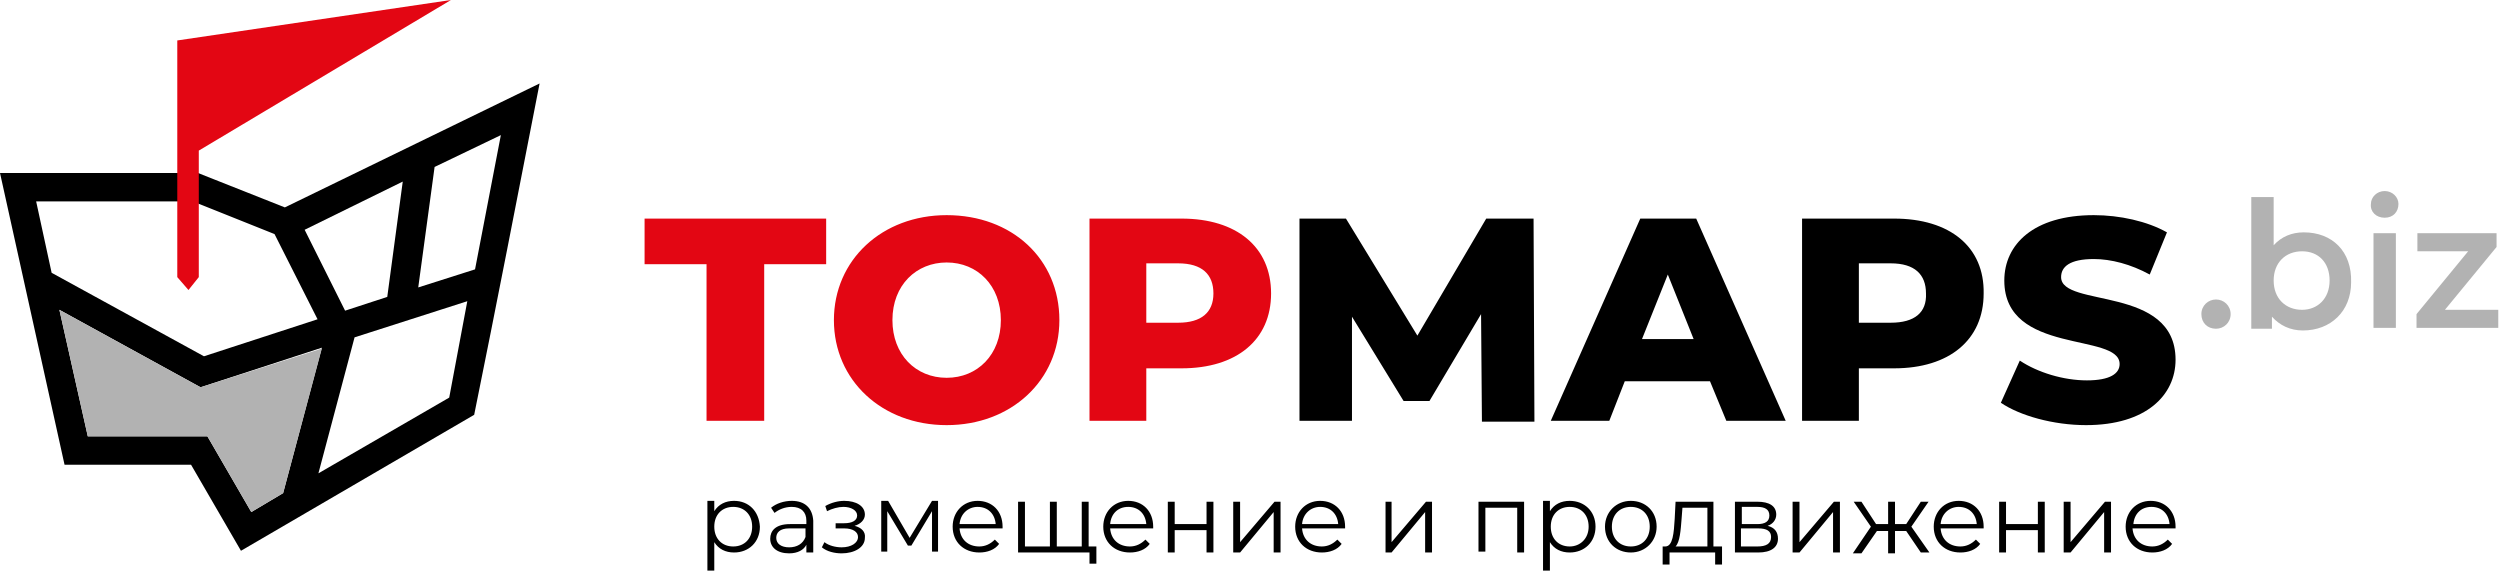 <?xml version="1.0" encoding="UTF-8"?> <svg xmlns="http://www.w3.org/2000/svg" width="875" height="200" viewBox="0 0 875 200" fill="none"> <g clip-path="url(#clip0_479_10760)"> <path d="M412.349 112.952H401.204V92.169H412.349C420.783 92.169 424.698 96.084 424.698 102.711C424.698 109.337 420.482 112.952 412.349 112.952ZM413.554 76.506H381.325V147.289H401.204V128.916H413.554C432.831 128.916 444.879 118.976 444.879 102.711C444.879 86.446 432.831 76.506 413.554 76.506ZM331.325 132.229C320.482 132.229 312.349 124.096 312.349 112.048C312.349 99.699 320.783 91.867 331.325 91.867C342.168 91.867 350.301 100 350.301 112.048C350.301 124.096 342.168 132.229 331.325 132.229ZM331.325 148.795C353.915 148.795 370.783 133.132 370.783 112.048C370.783 90.663 354.217 75.301 331.325 75.301C308.735 75.301 291.867 90.964 291.867 112.048C291.867 133.132 308.735 148.795 331.325 148.795ZM247.59 147.289H267.47V92.47H289.156V76.506H225.602V92.47H247.289V147.289H247.59Z" fill="#E30613"></path> <path d="M730.12 148.795C751.204 148.795 761.445 138.253 761.445 125.904C761.445 99.699 721.385 107.831 721.385 96.988C721.385 93.373 724.397 90.663 732.831 90.663C738.855 90.663 745.783 92.47 752.409 96.084L758.433 81.325C751.506 77.41 741.867 75.301 732.831 75.301C711.747 75.301 701.506 85.542 701.506 98.193C701.506 124.398 741.867 116.265 741.867 127.41C741.867 130.723 738.554 133.132 730.421 133.132C722.289 133.132 713.253 130.422 706.927 126.205L700.301 140.964C706.927 145.482 718.674 148.795 730.12 148.795ZM661.747 112.952H650.602V92.169H661.747C670.18 92.169 674.096 96.084 674.096 102.711C674.397 109.337 670.18 112.952 661.747 112.952ZM662.951 76.506H630.722V147.289H650.602V128.916H662.951C682.229 128.916 694.277 118.976 694.277 102.711C694.578 86.446 682.53 76.506 662.951 76.506ZM574.698 118.675L583.735 96.084L592.771 118.675H574.698ZM604.216 147.289H625L593.674 76.506H574.096L542.771 147.289H563.253L568.674 133.434H598.494L604.216 147.289ZM537.048 147.289L536.747 76.506H520.18L496.084 117.47L471.084 76.506H454.819V147.289H473.192V110.843L491.265 140.361H500.301L518.373 109.94L518.674 147.59H537.048V147.289Z" fill="black"></path> <path d="M855.722 108.434L873.795 86.446V81.626H846.084V87.952H863.855L845.783 109.94V114.759H874.397V108.434H855.722ZM830.722 114.759H838.554V81.626H830.722V114.759ZM834.638 76.205C837.65 76.205 839.457 74.096 839.457 71.385C839.457 68.976 837.349 66.867 834.638 66.867C831.927 66.867 829.819 68.976 829.819 71.385C829.518 74.096 831.626 76.205 834.638 76.205ZM805.722 108.434C800 108.434 795.783 104.518 795.783 98.193C795.783 91.867 800 87.952 805.722 87.952C811.445 87.952 815.361 91.867 815.361 98.193C815.361 104.518 811.144 108.434 805.722 108.434ZM806.325 81.325C802.108 81.325 798.494 82.831 795.783 85.843V68.976H787.951V115.06H795.18V110.843C797.891 113.855 801.506 115.663 806.024 115.663C815.662 115.663 822.891 109.036 822.891 98.795C823.192 87.952 816.265 81.325 806.325 81.325ZM775.602 115.06C778.313 115.06 780.722 112.952 780.722 109.94C780.722 106.928 778.313 104.819 775.602 104.819C772.891 104.819 770.481 106.928 770.481 109.94C770.481 112.952 772.59 115.06 775.602 115.06Z" fill="#B2B2B2"></path> <path d="M753.012 177.41C756.626 177.41 759.036 179.819 759.337 183.434H746.686C746.987 179.819 749.397 177.41 753.012 177.41ZM761.445 184.337C761.445 178.916 757.831 175.301 752.71 175.301C747.59 175.301 743.975 179.217 743.975 184.337C743.975 189.759 747.891 193.373 753.313 193.373C756.024 193.373 758.734 192.47 760.24 190.361L758.734 188.855C757.228 190.361 755.421 191.265 753.313 191.265C749.397 191.265 746.686 188.855 746.385 184.94H761.445C761.445 184.94 761.445 184.638 761.445 184.337ZM722.59 193.373H724.698L736.445 179.217V193.373H738.855V175.602H736.746L724.698 189.759V175.602H722.289V193.373H722.59ZM699.698 193.373H702.108V185.542H713.252V193.373H715.662V175.602H713.252V183.434H702.108V175.602H699.698V193.373ZM685.542 177.41C689.156 177.41 691.566 179.819 691.867 183.434H679.216C679.518 179.819 682.228 177.41 685.542 177.41ZM694.277 184.337C694.277 178.916 690.662 175.301 685.542 175.301C680.421 175.301 676.807 179.217 676.807 184.337C676.807 189.759 680.722 193.373 686.144 193.373C688.855 193.373 691.566 192.47 693.072 190.361L691.566 188.855C690.06 190.361 688.252 191.265 686.144 191.265C682.228 191.265 679.518 188.855 679.216 184.94H694.277C694.277 184.94 694.277 184.638 694.277 184.337ZM672.289 193.373H675.301L668.975 184.337L674.999 175.602H672.289L667.168 183.434H663.252V175.602H660.843V183.434H656.626L651.505 175.602H648.795L654.819 184.337L648.493 193.675H651.505L656.927 185.843H660.843V193.675H663.252V185.843H667.168L672.289 193.373ZM627.71 193.373H629.819L641.566 179.217V193.373H643.975V175.602H641.867L629.819 189.759V175.602H627.409V193.373H627.71ZM615.06 191.265H609.337V184.94H615.361C618.373 184.94 619.879 185.843 619.879 187.952C619.879 190.361 618.072 191.265 615.06 191.265ZM609.638 177.41H615.06C617.771 177.41 619.277 178.313 619.277 180.422C619.277 182.53 617.771 183.434 615.06 183.434H609.638V177.41ZM618.674 184.036C620.481 183.434 621.686 181.928 621.686 180.12C621.686 177.108 619.277 175.602 615.06 175.602H607.228V193.373H615.361C619.879 193.373 622.289 191.566 622.289 188.554C622.289 186.145 621.084 184.638 618.674 184.036ZM588.554 181.626L588.855 177.711H597.59V191.265H586.445C587.951 189.759 588.252 185.542 588.554 181.626ZM599.698 191.265V175.602H586.445L586.144 181.626C585.843 186.446 585.542 191.265 582.831 191.265H581.927V197.59H584.337V193.373H600.301V197.59H602.71V191.265H599.698ZM570.783 191.265C566.867 191.265 564.156 188.554 564.156 184.337C564.156 180.12 566.867 177.41 570.783 177.41C574.698 177.41 577.409 180.12 577.409 184.337C577.409 188.554 574.698 191.265 570.783 191.265ZM570.783 193.373C575.903 193.373 579.819 189.458 579.819 184.337C579.819 178.916 575.903 175.301 570.783 175.301C565.662 175.301 561.746 179.217 561.746 184.337C561.746 189.759 565.662 193.373 570.783 193.373ZM549.397 191.265C545.481 191.265 542.771 188.554 542.771 184.337C542.771 180.12 545.481 177.41 549.397 177.41C553.313 177.41 556.024 180.12 556.024 184.337C556.024 188.554 553.012 191.265 549.397 191.265ZM549.397 175.301C546.385 175.301 543.975 176.506 542.469 178.916V175.301H540.06V199.699H542.469V189.759C543.975 192.169 546.385 193.373 549.397 193.373C554.518 193.373 558.433 189.759 558.433 184.337C558.433 178.916 554.518 175.301 549.397 175.301ZM517.469 175.301V193.072H519.879V177.711H531.024V193.373H533.433V175.602H517.469V175.301ZM484.939 193.373H487.048L498.795 179.217V193.373H501.204V175.602H499.096L487.048 189.759V175.602H484.939V193.373ZM462.048 177.41C465.662 177.41 468.072 179.819 468.373 183.434H455.722C456.024 179.819 458.734 177.41 462.048 177.41ZM470.783 184.337C470.783 178.916 467.168 175.301 462.048 175.301C456.927 175.301 453.313 179.217 453.313 184.337C453.313 189.759 457.228 193.373 462.65 193.373C465.361 193.373 468.072 192.47 469.578 190.361L468.072 188.855C466.566 190.361 464.759 191.265 462.65 191.265C458.734 191.265 456.024 188.855 455.722 184.94H470.783C470.783 184.94 470.783 184.638 470.783 184.337ZM431.927 193.373H434.036L445.783 179.217V193.373H448.192V175.602H446.084L434.036 189.759V175.602H431.626V193.373H431.927ZM408.734 193.373H411.144V185.542H422.289V193.373H424.698V175.602H422.289V183.434H411.144V175.602H408.734V193.373ZM394.879 177.41C398.493 177.41 400.903 179.819 401.204 183.434H388.554C388.855 179.819 391.265 177.41 394.879 177.41ZM403.614 184.337C403.614 178.916 399.999 175.301 394.879 175.301C389.759 175.301 386.144 179.217 386.144 184.337C386.144 189.759 390.06 193.373 395.481 193.373C398.192 193.373 400.903 192.47 402.409 190.361L400.903 188.855C399.397 190.361 397.59 191.265 395.481 191.265C391.566 191.265 388.855 188.855 388.554 184.94H403.614C403.614 184.94 403.614 184.638 403.614 184.337ZM381.024 191.265V175.602H378.614V191.265H369.879V175.602H367.469V191.265H358.734V175.602H356.325V193.373H381.325V197.289H383.734V191.265H381.024ZM342.168 177.41C345.783 177.41 348.192 179.819 348.493 183.434H335.843C336.144 179.819 338.855 177.41 342.168 177.41ZM350.903 184.337C350.903 178.916 347.289 175.301 342.168 175.301C337.048 175.301 333.433 179.217 333.433 184.337C333.433 189.759 337.349 193.373 342.771 193.373C345.481 193.373 348.192 192.47 349.698 190.361L348.192 188.855C346.686 190.361 344.879 191.265 342.771 191.265C338.855 191.265 336.144 188.855 335.843 184.94H350.903C350.903 184.94 350.903 184.638 350.903 184.337ZM326.204 175.301L318.373 188.253L310.843 175.301H308.433V193.072H310.542V178.916L317.771 190.964H318.975L326.204 178.916V193.072H328.313V175.301H326.204ZM299.096 184.036C301.204 183.434 302.71 181.928 302.71 180.12C302.71 177.108 299.698 175.301 295.481 175.301C293.373 175.301 290.963 175.904 288.855 177.108L289.457 178.916C291.265 178.012 293.373 177.41 295.18 177.41C297.891 177.41 299.999 178.614 299.999 180.422C299.999 182.229 298.192 183.132 295.481 183.132H292.469V184.94H295.481C298.493 184.94 300.301 186.145 300.301 187.952C300.301 190.06 297.891 191.566 294.578 191.566C292.469 191.566 290.06 190.964 288.554 189.759L287.65 191.566C289.457 193.072 292.168 193.675 294.578 193.675C299.096 193.675 302.71 191.566 302.71 188.253C303.012 186.145 301.506 184.638 299.096 184.036ZM276.204 191.566C273.493 191.566 271.686 190.361 271.686 188.253C271.686 186.446 272.891 184.94 276.204 184.94H281.927V187.952C281.024 190.361 278.915 191.566 276.204 191.566ZM277.108 175.301C274.397 175.301 271.686 176.205 269.879 177.711L271.084 179.518C272.59 178.313 274.698 177.41 277.108 177.41C280.421 177.41 282.228 179.217 282.228 182.229V183.434H276.506C271.385 183.434 269.578 185.843 269.578 188.554C269.578 191.566 271.987 193.675 276.204 193.675C279.216 193.675 281.325 192.47 282.228 190.663V193.373H284.638V182.229C284.337 177.711 281.626 175.301 277.108 175.301ZM256.626 191.265C252.71 191.265 249.999 188.554 249.999 184.337C249.999 180.12 252.71 177.41 256.626 177.41C260.542 177.41 263.253 180.12 263.253 184.337C263.253 188.554 260.542 191.265 256.626 191.265ZM256.927 175.301C253.915 175.301 251.506 176.506 249.999 178.916V175.301H247.59V199.699H249.999V189.759C251.506 192.169 253.915 193.373 256.927 193.373C262.048 193.373 265.963 189.759 265.963 184.337C265.662 178.916 262.048 175.301 256.927 175.301Z" fill="black"></path> <path d="M99.698 72.59L188.855 29.217C181.325 67.771 173.795 106.627 165.963 145.181L84.337 192.771L66.867 162.651H22.59L-0 60.542H69.277L99.698 72.59ZM111.144 111.747L96.084 81.928L67.469 70.482H12.65L18.072 95.482L71.385 124.699L111.144 111.747ZM99.096 172.59L112.65 121.687L70.18 135.542L20.783 108.434L30.722 152.711H72.59L87.951 179.217L99.096 172.59ZM124.096 118.072L111.445 165.663L157.228 139.157L163.554 105.422L124.096 118.072ZM106.626 80.422L120.783 108.735L135.542 103.916L140.963 63.554L106.626 80.422ZM175.301 47.289L152.108 58.434L146.385 100.602L166.265 94.277L175.301 47.289Z" fill="black"></path> <path d="M62.048 96.988V14.157L157.831 0L69.578 52.711V96.988L65.963 101.506L62.048 96.988Z" fill="#E30613"></path> <path fill-rule="evenodd" clip-rule="evenodd" d="M99.096 172.59L112.65 121.988L70.18 135.542L20.783 108.434L30.723 152.711H72.59L87.951 179.217L99.096 172.59Z" fill="#B2B2B2"></path> </g> <defs> <clipPath id="clip0_479_10760"> <rect width="218.599" height="50" fill="white" transform="scale(4)"></rect> </clipPath> </defs> </svg> 